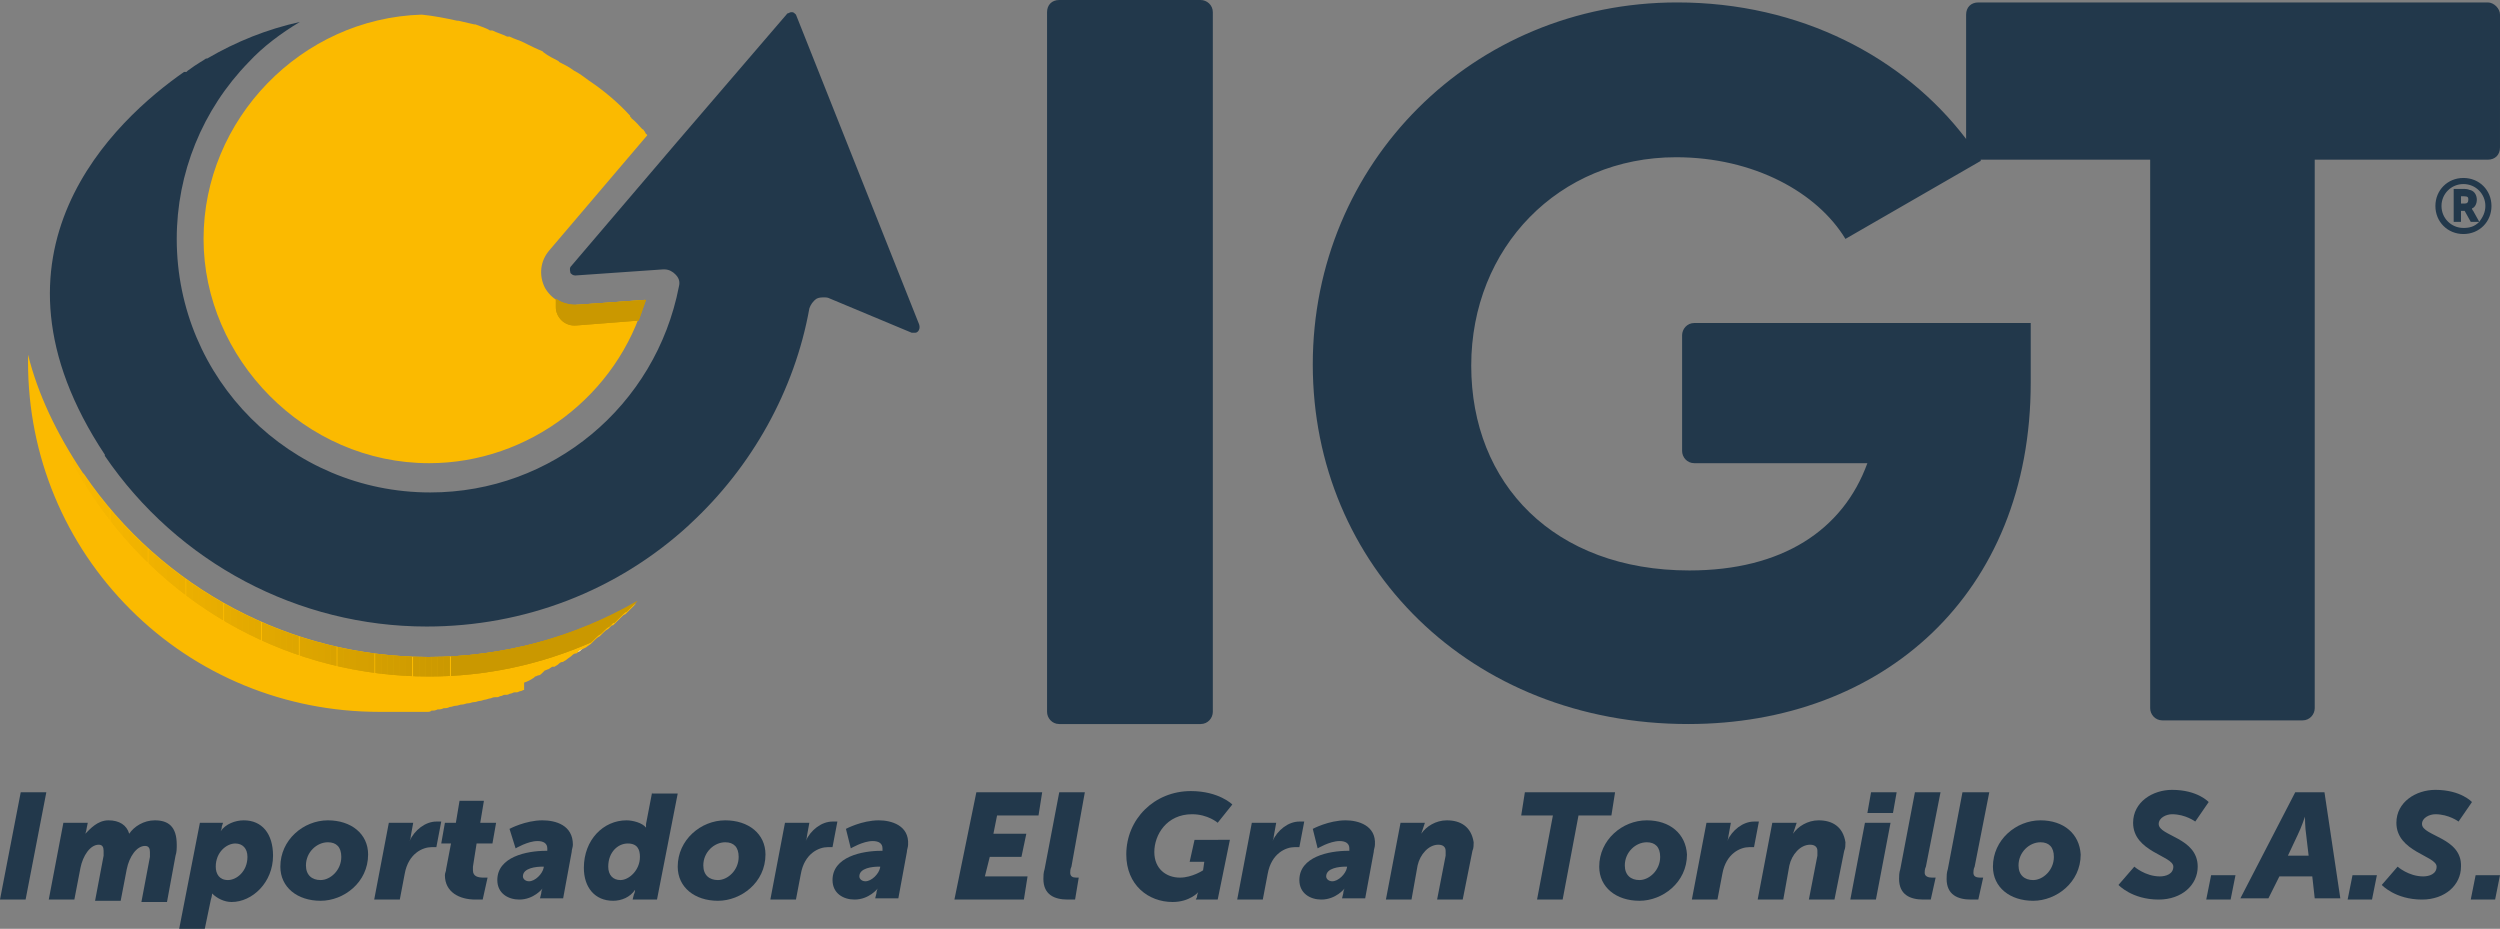 <?xml version="1.0" encoding="utf-8"?>
<!-- Generator: $$$/GeneralStr/196=Adobe Illustrator 27.6.0, SVG Export Plug-In . SVG Version: 6.00 Build 0)  -->
<svg version="1.1" id="Capa_2_00000167359597961775231790000018029555933318576015_"
	 xmlns="http://www.w3.org/2000/svg" xmlns:xlink="http://www.w3.org/1999/xlink" x="0px" y="0px" viewBox="0 0 205.1 76.2"
	 style="enable-background:new 0 0 205.1 76.2;" xml:space="preserve">
<rect x="0" y="0" width="205.1" height="76.2" fill="#808080" stroke="none"/>
<style type="text/css">
	.st0{fill:#22384B;}
	.st1{fill:#FBBA00;}
	.st2{clip-path:url(#SVGID_00000121268895551772668660000001091081884825385613_);}
	.st3{fill:#FAB900;}
	.st4{fill:#F9B800;}
	.st5{fill:#F8B800;}
	.st6{fill:#F7B700;}
	.st7{fill:#F6B600;}
	.st8{fill:#F5B600;}
	.st9{fill:#F4B500;}
	.st10{fill:#F3B400;}
	.st11{fill:#F2B300;}
	.st12{fill:#F1B300;}
	.st13{fill:#F0B200;}
	.st14{fill:#EFB100;}
	.st15{fill:#EEB100;}
	.st16{fill:#EDB000;}
	.st17{fill:#ECAF00;}
	.st18{fill:#EBAF00;}
	.st19{fill:#EAAE00;}
	.st20{fill:#E9AD00;}
	.st21{fill:#E8AD00;}
	.st22{fill:#E7AC00;}
	.st23{fill:#E6AC00;}
	.st24{fill:#E6AB00;}
	.st25{fill:#E5AA00;}
	.st26{fill:#E4AA00;}
	.st27{fill:#E3A900;}
	.st28{fill:#E2A900;}
	.st29{fill:#E2A800;}
	.st30{fill:#E1A800;}
	.st31{fill:#E0A700;}
	.st32{fill:#DFA700;}
	.st33{fill:#DFA600;}
	.st34{fill:#DEA600;}
	.st35{fill:#DDA500;}
	.st36{fill:#DCA500;}
	.st37{fill:#DCA400;}
	.st38{fill:#DBA400;}
	.st39{fill:#DAA300;}
	.st40{fill:#D9A200;}
	.st41{fill:#D8A200;}
	.st42{fill:#D8A100;}
	.st43{fill:#D7A100;}
	.st44{fill:#D6A000;}
	.st45{fill:#D59F00;}
	.st46{fill:#D49F00;}
	.st47{fill:#D39E00;}
	.st48{fill:#D29E00;}
	.st49{fill:#D29D00;}
	.st50{fill:#D19D00;}
	.st51{fill:#D09C00;}
	.st52{fill:#CF9B00;}
	.st53{fill:#CE9B00;}
	.st54{fill:#CD9A00;}
	.st55{fill:#CC9900;}
	.st56{fill:#CB9900;}
	.st57{fill:#CA9800;}
	.st58{fill:#FFFFFF;}
	.st59{clip-path:url(#SVGID_00000000940271646435239300000005258398404834845831_);}
</style>
<g>
	<path class="st0" d="M204.1,0.2h-41.8c-0.6,0-1,0.4-1,1v10.2c-5.1-6.7-13.6-11.2-23.7-11.2c-16.8,0-29.9,13.2-29.9,29.7
		s12.9,29.5,30.8,29.5c15.9,0,28.1-10.6,28.1-28v-4.9H139c-0.6,0-1,0.5-1,1V37c0,0.5,0.4,1,1,1h14.2c-2,5.5-7,8.8-14.6,8.8
		c-11.1,0-17.9-7.1-17.9-16.8s7.2-17.1,16.8-17.1c6.4,0,11.6,2.9,13.9,6.7l11.1-6.4c0,0,0,0,0-0.1h13.9v45c0,0.5,0.4,1,1,1h11.5
		c0.6,0,1-0.5,1-1v-45h14.2c0.6,0,1-0.4,1-1V1.2C205.1,0.7,204.6,0.2,204.1,0.2 M202.1,14.6c-1.3,0-2.3,1-2.3,2.3s1,2.3,2.3,2.3
		s2.3-1,2.3-2.3S203.4,14.6,202.1,14.6 M203.4,18.2l-0.5-0.9c-0.1-0.1-0.1-0.2-0.1-0.2l0,0c0.3-0.1,0.4-0.5,0.4-0.7
		c0-0.4-0.2-0.7-0.5-0.8c-0.1,0-0.2-0.1-0.5-0.1h-0.9v2.7h0.6v-0.9h0.3l0.5,0.9L203.4,18.2c-0.4,0.4-0.8,0.5-1.3,0.5
		c-1,0-1.8-0.8-1.8-1.8s0.8-1.8,1.8-1.8s1.8,0.8,1.8,1.8C203.9,17.4,203.7,17.8,203.4,18.2 M202.5,16.4c0,0.2-0.1,0.3-0.3,0.3h-0.3
		v-0.6h0.2C202.5,16.1,202.5,16.2,202.5,16.4 M98.5,0H86.9c-0.6,0-1,0.4-1,1v57.4c0,0.5,0.4,1,1,1h11.6c0.6,0,1-0.5,1-1V1
		C99.5,0.4,99,0,98.5,0"/>
</g>
<g>
	<polygon class="st0" points="1.7,65 0,73.8 2.1,73.8 3.8,65 	"/>
	<path class="st0" d="M12.7,67.3c-0.9,0-1.7,0.5-2.1,1.1h0c-0.2-0.7-0.8-1.1-1.7-1.1C8,67.3,7.4,68,7,68.4h0c0,0,0.1-0.3,0.1-0.4
		l0.1-0.5h-2L4,73.8h2.1l0.5-2.6c0.2-1,0.8-1.9,1.5-1.9c0.3,0,0.4,0.2,0.4,0.5c0,0.1,0,0.2,0,0.4l-0.7,3.7h2.1l0.5-2.6
		c0.2-1,0.8-1.9,1.5-1.9c0.3,0,0.4,0.2,0.4,0.5c0,0.1,0,0.2,0,0.4l-0.7,3.7h2.1l0.7-3.8c0.1-0.3,0.1-0.6,0.1-0.9
		C14.5,67.8,13.8,67.3,12.7,67.3"/>
	<path class="st0" d="M20,67.3c-0.7,0-1.5,0.3-1.9,0.9h0c0,0,0.1-0.2,0.1-0.4l0.1-0.3h-1.9l-1.7,8.7h2.1l0.5-2.4
		c0.1-0.3,0.1-0.5,0.1-0.5h0c0.4,0.4,1,0.7,1.6,0.7c1.7,0,3.4-1.6,3.4-3.8C22.4,68.4,21.5,67.3,20,67.3 M18.7,72.2
		c-0.7,0-1-0.5-1-1.1c0-1.2,0.9-1.9,1.6-1.9c0.6,0,1,0.4,1,1.1C20.3,71.5,19.4,72.2,18.7,72.2"/>
	<path class="st0" d="M26.9,67.3c-2,0-3.9,1.6-3.9,3.8c0,1.7,1.4,2.8,3.3,2.8s3.9-1.5,3.9-3.8C30.2,68.4,28.8,67.3,26.9,67.3
		 M26.3,72.2c-0.7,0-1.2-0.4-1.2-1.2c0-1.1,0.9-1.9,1.8-1.9c0.7,0,1.1,0.4,1.1,1.2C28,71.4,27.1,72.2,26.3,72.2"/>
	<path class="st0" d="M35.8,67.4c-0.9,0-1.8,0.7-2.2,1.6h0c0,0,0.1-0.2,0.1-0.4l0.2-1.1h-2l-1.2,6.3h2.1l0.4-2.1
		c0.3-1.7,1.5-2.2,2.2-2.2c0.3,0,0.4,0,0.4,0l0.4-2.1C36.1,67.4,36,67.4,35.8,67.4"/>
	<path class="st0" d="M39.1,69.2h1.3l0.3-1.7h-1.3l0.3-1.8h-2l-0.3,1.8h-0.9l-0.3,1.7H37l-0.4,2.1c0,0.2-0.1,0.3-0.1,0.5
		c0,1.4,1.2,2,2.5,2c0.2,0,0.6,0,0.6,0L40,72c0,0-0.2,0-0.3,0c-0.5,0-0.9-0.1-0.9-0.6c0-0.1,0-0.2,0-0.3L39.1,69.2L39.1,69.2z"/>
	<path class="st0" d="M44.5,67.3c-1.4,0-2.7,0.7-2.7,0.7l0.5,1.6c0,0,1-0.6,1.8-0.6c0.5,0,0.8,0.2,0.8,0.6c0,0,0,0.2,0,0.2h-0.1
		c-1.6,0-4,0.5-4,2.4c0,1.1,0.9,1.6,1.8,1.6c1.2,0,1.9-0.9,1.9-0.9h0c0,0-0.1,0.2-0.1,0.4l-0.1,0.4h1.9l0.7-3.8
		c0-0.2,0.1-0.4,0.1-0.6C47,67.7,45.6,67.3,44.5,67.3 M44.6,71.2c-0.1,0.5-0.7,1.1-1.2,1.1c-0.3,0-0.5-0.2-0.5-0.4
		c0-0.7,1.1-0.8,1.6-0.8h0.2C44.6,71,44.6,71.2,44.6,71.2z"/>
	<path class="st0" d="M53.5,65L53,67.6c0,0.1,0,0.3,0,0.3h0c-0.3-0.4-1.1-0.6-1.6-0.6c-1.9,0-3.5,1.6-3.5,3.9c0,1.6,0.9,2.7,2.4,2.7
		c0.7,0,1.4-0.3,1.8-0.9h0c0,0,0,0.2-0.1,0.4l-0.1,0.4h2l1.7-8.7H53.5L53.5,65z M50.9,72.2c-0.6,0-1-0.4-1-1.1
		c0-1.2,0.8-1.9,1.6-1.9s1,0.5,1,1.1C52.5,71.4,51.6,72.2,50.9,72.2"/>
	<path class="st0" d="M59.5,67.3c-2,0-3.9,1.6-3.9,3.8c0,1.7,1.4,2.8,3.3,2.8s3.9-1.5,3.9-3.8C62.8,68.4,61.4,67.3,59.5,67.3
		 M58.9,72.2c-0.7,0-1.2-0.4-1.2-1.2c0-1.1,0.9-1.9,1.8-1.9c0.7,0,1.1,0.4,1.1,1.2C60.6,71.4,59.7,72.2,58.9,72.2"/>
	<path class="st0" d="M68.3,67.4c-0.9,0-1.8,0.7-2.2,1.6l0,0c0,0,0.1-0.2,0.1-0.4l0.2-1.1h-2l-1.2,6.3h2.1l0.4-2.1
		c0.3-1.7,1.5-2.2,2.2-2.2c0.2,0,0.4,0,0.4,0l0.4-2.1C68.7,67.4,68.5,67.4,68.3,67.4"/>
	<path class="st0" d="M72.1,67.3c-1.4,0-2.7,0.7-2.7,0.7l0.4,1.6c0,0,1-0.6,1.8-0.6c0.5,0,0.8,0.2,0.8,0.6c0,0,0,0.2,0,0.2h-0.1
		c-1.6,0-4,0.5-4,2.4c0,1.1,0.9,1.6,1.8,1.6c1.2,0,1.9-0.9,1.9-0.9h0c0,0-0.1,0.2-0.1,0.4l-0.1,0.4h1.9l0.7-3.8
		c0-0.2,0.1-0.4,0.1-0.6C74.6,67.7,73.1,67.3,72.1,67.3 M72.2,71.2c-0.1,0.5-0.7,1.1-1.2,1.1c-0.3,0-0.5-0.2-0.5-0.4
		c0-0.7,1.1-0.8,1.6-0.8h0.2C72.2,71,72.2,71.2,72.2,71.2z"/>
	<polygon class="st0" points="85.2,66.9 85.5,65 80.1,65 78.3,73.8 84,73.8 84.3,71.9 80.8,71.9 81.2,70.3 83.8,70.3 84.2,68.4 
		81.5,68.4 81.8,66.9 	"/>
	<path class="st0" d="M87.8,71.6c0-0.1,0-0.3,0.1-0.5L89,65h-2.1l-1.2,6.3c-0.1,0.3-0.1,0.6-0.1,0.8c0,1.3,0.9,1.7,2,1.7
		c0.3,0,0.6,0,0.6,0l0.3-1.8c0,0-0.1,0-0.2,0C88,72,87.8,71.9,87.8,71.6"/>
	<path class="st0" d="M97.6,70.7h1.2l-0.1,0.7c0,0-0.9,0.6-1.9,0.6c-1.1,0-2.1-0.7-2.1-2.1s1-3.1,3.1-3.1c1.3,0,2.1,0.7,2.1,0.7
		l1.2-1.5c0,0-1.1-1.1-3.4-1.1c-3,0-5.3,2.3-5.3,5.2c0,2.5,1.8,3.9,3.8,3.9c1.4,0,2.1-0.8,2.1-0.8h0c0,0-0.1,0.2-0.1,0.4l-0.1,0.2
		h1.8l1-4.9H98L97.6,70.7L97.6,70.7z"/>
	<path class="st0" d="M106.6,67.4c-0.9,0-1.8,0.7-2.2,1.6l0,0c0,0,0.1-0.2,0.1-0.4l0.2-1.1h-2l-1.2,6.3h2.1l0.4-2.1
		c0.3-1.7,1.5-2.2,2.2-2.2c0.2,0,0.4,0,0.4,0l0.4-2.1C107,67.4,106.8,67.4,106.6,67.4"/>
	<path class="st0" d="M110.4,67.3c-1.4,0-2.7,0.7-2.7,0.7l0.4,1.6c0,0,1-0.6,1.8-0.6c0.5,0,0.8,0.2,0.8,0.6c0,0,0,0.2,0,0.2h-0.1
		c-1.6,0-4,0.5-4,2.4c0,1.1,0.9,1.6,1.8,1.6c1.2,0,1.9-0.9,1.9-0.9h0c0,0-0.1,0.2-0.1,0.4l-0.1,0.4h1.9l0.7-3.8
		c0-0.2,0.1-0.4,0.1-0.6C112.9,67.7,111.4,67.3,110.4,67.3 M110.5,71.2c-0.1,0.5-0.7,1.1-1.2,1.1c-0.3,0-0.5-0.2-0.5-0.4
		c0-0.7,1.1-0.8,1.6-0.8h0.2C110.5,71,110.5,71.2,110.5,71.2z"/>
	<path class="st0" d="M118.7,67.3c-0.9,0-1.7,0.5-2.1,1.1h0c0,0,0.1-0.3,0.2-0.6l0.1-0.3h-2l-1.2,6.3h2.1l0.5-2.8
		c0.2-0.9,0.9-1.7,1.7-1.7c0.4,0,0.6,0.2,0.6,0.5c0,0.1,0,0.2,0,0.4l-0.7,3.6h2.1l0.8-4c0.1-0.2,0.1-0.5,0.1-0.7
		C120.7,67.8,119.8,67.3,118.7,67.3"/>
	<polygon class="st0" points="125.1,65 124.8,66.9 127.4,66.9 126.1,73.8 128.2,73.8 129.5,66.9 132.2,66.9 132.5,65 	"/>
	<path class="st0" d="M135.1,67.3c-2,0-3.9,1.6-3.9,3.8c0,1.7,1.4,2.8,3.3,2.8s3.9-1.5,3.9-3.8C138.3,68.4,137,67.3,135.1,67.3
		 M134.5,72.2c-0.7,0-1.2-0.4-1.2-1.2c0-1.1,0.9-1.9,1.8-1.9c0.7,0,1.1,0.4,1.1,1.2C136.2,71.4,135.3,72.2,134.5,72.2"/>
	<path class="st0" d="M143.9,67.4c-0.9,0-1.8,0.7-2.2,1.6h0c0,0,0.1-0.2,0.1-0.4l0.2-1.1h-2l-1.2,6.3h2.1l0.4-2.1
		c0.3-1.7,1.5-2.2,2.2-2.2c0.3,0,0.4,0,0.4,0l0.4-2.1C144.3,67.4,144.1,67.4,143.9,67.4"/>
	<path class="st0" d="M149.2,67.3c-0.9,0-1.7,0.5-2.1,1.1h0c0,0,0.1-0.3,0.2-0.6l0.1-0.3h-2l-1.2,6.3h2.1l0.5-2.8
		c0.2-0.9,0.9-1.7,1.7-1.7c0.4,0,0.6,0.2,0.6,0.5c0,0.1,0,0.2,0,0.4l-0.7,3.6h2.1l0.8-4c0.1-0.2,0.1-0.5,0.1-0.7
		C151.2,67.8,150.3,67.3,149.2,67.3"/>
	<path class="st0" d="M153.5,65l-0.3,1.7h2.1l0.3-1.7H153.5z M153,67.5l-1.2,6.3h2.1l1.2-6.3H153z"/>
	<path class="st0" d="M157.9,71.6c0-0.1,0-0.3,0.1-0.5l1.2-6.1h-2.1l-1.2,6.3c-0.1,0.3-0.1,0.6-0.1,0.8c0,1.3,0.9,1.7,2,1.7
		c0.3,0,0.6,0,0.6,0l0.4-1.8c0,0-0.1,0-0.3,0C158.2,72,157.9,71.9,157.9,71.6"/>
	<path class="st0" d="M161.9,71.6c0-0.1,0-0.3,0.1-0.5l1.2-6.1H161l-1.2,6.3c-0.1,0.3-0.1,0.6-0.1,0.8c0,1.3,0.9,1.7,2,1.7
		c0.3,0,0.6,0,0.6,0l0.4-1.8c0,0-0.1,0-0.2,0C162.1,72,161.9,71.9,161.9,71.6"/>
	<path class="st0" d="M167.4,67.3c-2,0-3.9,1.6-3.9,3.8c0,1.7,1.4,2.8,3.3,2.8s3.9-1.5,3.9-3.8C170.6,68.4,169.3,67.3,167.4,67.3
		 M166.8,72.2c-0.7,0-1.2-0.4-1.2-1.2c0-1.1,0.9-1.9,1.8-1.9c0.7,0,1.1,0.4,1.1,1.2C168.5,71.4,167.6,72.2,166.8,72.2"/>
	<path class="st0" d="M177.1,67.6c0-0.5,0.6-0.8,1.1-0.8c1.1,0,1.9,0.6,1.9,0.6l1.1-1.6c0,0-0.9-1-3-1c-1.6,0-3.2,1-3.2,2.7
		c0,2.4,3.3,2.7,3.3,3.6c0,0.6-0.6,0.8-1.1,0.8c-1.2,0-2.1-0.8-2.1-0.8l-1.3,1.5c0,0,1.1,1.2,3.3,1.2c1.9,0,3.2-1.2,3.2-2.7
		C180.3,68.7,177.1,68.6,177.1,67.6"/>
	<polygon class="st0" points="181.4,71.8 181,73.8 183,73.8 183.4,71.8 	"/>
	<path class="st0" d="M198.7,67.6c0-0.5,0.6-0.8,1.1-0.8c1.1,0,1.9,0.6,1.9,0.6l1.1-1.6c0,0-0.9-1-3-1c-1.6,0-3.2,1-3.2,2.7
		c0,2.4,3.3,2.7,3.3,3.6c0,0.6-0.6,0.8-1.1,0.8c-1.2,0-2.1-0.8-2.1-0.8l-1.3,1.5c0,0,1.1,1.2,3.3,1.2c1.9,0,3.2-1.2,3.2-2.7
		C202,68.7,198.7,68.6,198.7,67.6"/>
	<polygon class="st0" points="203.1,71.8 202.7,73.8 204.7,73.8 205.1,71.8 	"/>
	<path class="st0" d="M190.7,65h-2.4l-4.5,8.7h2.3l0.9-1.8h2.7l0.2,1.8h2.1L190.7,65L190.7,65z M187.7,70.2l0.8-1.7
		c0.3-0.6,0.6-1.5,0.6-1.5h0c0,0,0,0.9,0.1,1.5l0.2,1.7H187.7z"/>
	<polygon class="st0" points="193,71.8 192.6,73.8 194.6,73.8 195,71.8 	"/>
</g>
<g>
	<g>
		<path class="st1" d="M47.2,25.1c-1,0-2-0.6-2.5-1.5c-0.5-1-0.4-2.2,0.4-3.1l8-9.4c0,0,0-0.1-0.1-0.1l-0.1-0.2
			c-0.1-0.1-0.1-0.2-0.2-0.2c-0.3-0.3-0.5-0.6-0.9-0.9c0,0,0-0.1-0.1-0.1c0,0,0,0,0-0.1c-1-1.1-2.2-2.1-3.4-2.9l0,0
			c-0.4-0.3-0.8-0.6-1.2-0.8l0,0l0,0c-0.4-0.3-0.8-0.5-1.2-0.7l-0.1-0.1c-0.4-0.2-0.8-0.4-1.2-0.7l-0.1-0.1h0
			C44,4,43.6,3.8,43.2,3.6l-0.2-0.1c-0.4-0.2-0.8-0.3-1.2-0.5l-0.1,0l-0.1,0c-0.4-0.2-0.8-0.3-1.2-0.5l-0.1,0l-0.1,0
			C39.9,2.3,39.5,2.2,39,2L39,2l-0.1,0c-0.4-0.1-0.9-0.2-1.3-0.3l-0.1,0h0c-0.9-0.2-1.9-0.4-2.9-0.5c-9.9,0.3-17.9,8.6-17.9,18.4
			S25,38,35.2,38c8.2,0,15.5-5.6,17.7-13.4L47.4,25C47.3,25,47.2,25,47.2,25.1 M35.2,53.9c-11.3,0-21.9-5.6-28.3-15c0,0,0,0-0.1-0.1
			c-2.2-3.3-3.7-6.5-4.5-9.7c0,0.1,0,0.3,0,0.4v0.1c0,0,0,0.1,0,0.1c0,7.7,3,14.9,8.4,20.3c5.4,5.4,12.7,8.4,20.4,8.4
			c0.1,0,0.1,0,0.2,0h0.2c0.2,0,0.4,0,0.6,0c0.1,0,0.2,0,0.3,0h0.2l0.1,0c0.1,0,0.3,0,0.4,0l0.3,0h0.1l0.1,0c0.1,0,0.3,0,0.4,0
			c0.1,0,0.2,0,0.4,0h0.1l0,0c0.2,0,0.3,0,0.5,0c0.2,0,0.3,0,0.4-0.1h0c0.2,0,0.3,0,0.5-0.1c0.2,0,0.3,0,0.5-0.1
			c0.2,0,0.3,0,0.5-0.1c0.2,0,0.3-0.1,0.5-0.1c0.2,0,0.3-0.1,0.5-0.1c0.2,0,0.3-0.1,0.5-0.1c0.2,0,0.3-0.1,0.5-0.1
			c0.2,0,0.3-0.1,0.5-0.1c0.1,0,0.3-0.1,0.4-0.1h0c0.1,0,0.3-0.1,0.4-0.1c0.1,0,0.2-0.1,0.4-0.1l0.1,0l0.1,0c0.1,0,0.2-0.1,0.3-0.1
			c0.1,0,0.2-0.1,0.3-0.1l0.1,0l0.1,0c0.1,0,0.2-0.1,0.3-0.1c0.1,0,0.2-0.1,0.3-0.1l0.1,0l0.1,0c0.1,0,0.2-0.1,0.3-0.1
			c0.1,0,0.2-0.1,0.3-0.1L43,56c0.3-0.1,0.5-0.2,0.8-0.4l0.1-0.1c0.1,0,0.2-0.1,0.3-0.1c0.1,0,0.2-0.1,0.3-0.2l0.1-0.1l0.1-0.1
			c0.1,0,0.2-0.1,0.3-0.1l0.3-0.2l0.1,0l0.1,0c0.1-0.1,0.2-0.1,0.3-0.2c0.1-0.1,0.2-0.2,0.4-0.2l0,0l0,0c0.1-0.1,0.2-0.1,0.3-0.2
			c0.1-0.1,0.3-0.2,0.4-0.3c0.1-0.1,0.2-0.2,0.4-0.2c0.1-0.1,0.3-0.2,0.4-0.3l0.4-0.2c0.1-0.1,0.3-0.2,0.4-0.3
			c0.1-0.1,0.2-0.2,0.3-0.3c0.1-0.1,0.2-0.2,0.4-0.3c0.1-0.1,0.2-0.2,0.3-0.3c0.1-0.1,0.2-0.2,0.4-0.3c0.1-0.1,0.2-0.2,0.3-0.3l0,0
			l0.1,0c0.1-0.1,0.2-0.2,0.3-0.3c0.1-0.1,0.2-0.2,0.2-0.2l0.1-0.1l0.1-0.1c0.1-0.1,0.2-0.2,0.3-0.2l0.2-0.2l0.1-0.1l0.1-0.1
			c0.1-0.1,0.2-0.2,0.2-0.2s0.2-0.2,0.2-0.2l0.1-0.1l0,0C47.1,52.3,41.2,53.9,35.2,53.9"/>
		<path class="st0" d="M75.3,27.2c-0.1,0.1-0.2,0.1-0.3,0.1c-0.1,0-0.1,0-0.2,0l-6.7-2.8c-0.2-0.1-0.3-0.1-0.5-0.1
			c-0.2,0-0.4,0-0.6,0.1c-0.3,0.2-0.5,0.5-0.6,0.8c-1.2,6.7-4.7,13-9.8,17.7h0v0l0,0l-0.1,0.1c-5.9,5.4-13.5,8.3-21.5,8.3
			c-10.5,0-20.4-5.2-26.4-14c0,0,0,0,0-0.1C-2.4,20.7,9.5,9.8,15.1,5.9l0.1,0l0,0l0.1,0l0.1-0.1l0,0c0.8-0.6,1.4-0.9,1.5-1
			c0,0,0,0,0.1,0c2.4-1.4,4.9-2.4,7.6-3c-1.5,0.9-3,2-4.2,3.3c-3.8,3.9-5.9,9.1-5.9,14.5c0,11.5,9.3,20.8,20.8,20.8
			c10,0,18.5-7.1,20.4-16.9c0.1-0.4,0-0.7-0.3-1c-0.2-0.2-0.5-0.4-0.9-0.4c0,0-0.1,0-0.1,0l-7.2,0.5c0,0,0,0,0,0
			c-0.2,0-0.3-0.1-0.4-0.2c0-0.1-0.1-0.3,0-0.5l8.7-10.2l9.1-10.6C64.7,1.1,64.8,1,64.9,1c0,0,0,0,0.1,0c0.1,0,0.2,0.1,0.3,0.2
			l10.1,25.4C75.5,26.9,75.4,27.1,75.3,27.2"/>
	</g>
	<g>
		<defs>
			<path id="SVGID_1_" d="M7.8,41L7.8,41c6,8.8,16,14.5,27.4,14.5c4.7,0,9.2-1,13.3-2.8c0,0,0,0,0.1-0.1c0.1-0.1,0.2-0.2,0.3-0.3
				c0.1-0.1,0.2-0.2,0.4-0.3c0.1-0.1,0.2-0.2,0.3-0.3c0.1-0.1,0.2-0.2,0.4-0.3c0.1-0.1,0.2-0.2,0.3-0.3l0,0l0.1,0
				c0.1-0.1,0.2-0.2,0.3-0.3c0.1-0.1,0.2-0.2,0.2-0.2l0.1-0.1l0.1-0.1c0.1-0.1,0.2-0.2,0.3-0.2c0.1-0.1,0.2-0.2,0.2-0.2l0.1-0.1
				l0.1-0.1c0.1-0.1,0.2-0.2,0.2-0.2c0.1-0.1,0.2-0.2,0.2-0.2l0.1-0.1l0,0c-5.2,3-11.1,4.6-17.2,4.6c-11.3,0-21.9-5.6-28.3-15
				c0,0,0,0-0.1-0.1c-0.9-1.4-1.8-2.8-2.4-4.2C5.2,36.6,6.3,38.8,7.8,41 M45.6,25.2L45.6,25.2c0,0.8,0.7,1.6,1.7,1.5l5.1-0.4
				c0.2-0.6,0.4-1.1,0.6-1.7L47.4,25c-0.1,0-0.2,0-0.2,0c-0.6,0-1.2-0.2-1.6-0.5L45.6,25.2L45.6,25.2z"/>
		</defs>
		<clipPath id="SVGID_00000049938968038795530700000001197439239814575004_">
			<use xlink:href="#SVGID_1_"  style="overflow:visible;"/>
		</clipPath>
		<g style="clip-path:url(#SVGID_00000049938968038795530700000001197439239814575004_);">
			<rect x="4.4" y="34.6" class="st1" width="0.5" height="21"/>
			<rect x="4.9" y="34.6" class="st3" width="0.5" height="21"/>
			<rect x="5.4" y="34.6" class="st3" width="0.5" height="21"/>
			<rect x="6" y="34.6" class="st4" width="0.5" height="21"/>
			<rect x="6.5" y="34.6" class="st5" width="0.5" height="21"/>
			<rect x="7" y="34.6" class="st6" width="0.5" height="21"/>
			<rect x="7.5" y="34.6" class="st6" width="0.5" height="21"/>
			<rect x="8" y="34.6" class="st7" width="0.5" height="21"/>
			<rect x="8.5" y="34.6" class="st8" width="0.5" height="21"/>
			<rect x="9.1" y="34.6" class="st9" width="0.5" height="21"/>
			<rect x="9.6" y="34.6" class="st9" width="0.5" height="21"/>
			<rect x="10.1" y="34.6" class="st10" width="0.5" height="21"/>
			<rect x="10.6" y="34.6" class="st11" width="0.5" height="21"/>
			<rect x="11.1" y="34.6" class="st12" width="0.5" height="21"/>
			<rect x="11.6" y="34.6" class="st13" width="0.5" height="21"/>
			<rect x="12.2" y="34.6" class="st13" width="0.5" height="21"/>
			<rect x="12.7" y="34.6" class="st14" width="0.5" height="21"/>
			<rect x="13.2" y="34.6" class="st15" width="0.5" height="21"/>
			<rect x="13.7" y="34.6" class="st16" width="0.5" height="21"/>
			<rect x="14.2" y="34.6" class="st16" width="0.5" height="21"/>
			<rect x="14.7" y="34.6" class="st17" width="0.5" height="21"/>
			<rect x="15.3" y="34.6" class="st18" width="0.5" height="21"/>
			<rect x="15.8" y="34.6" class="st19" width="0.5" height="21"/>
			<rect x="16.3" y="34.6" class="st19" width="0.5" height="21"/>
			<rect x="16.8" y="34.6" class="st20" width="0.5" height="21"/>
			<rect x="17.3" y="34.6" class="st21" width="0.5" height="21"/>
			<rect x="17.8" y="34.6" class="st22" width="0.5" height="21"/>
			<rect x="18.4" y="34.6" class="st23" width="0.5" height="21"/>
			<rect x="18.9" y="34.6" class="st24" width="0.5" height="21"/>
			<rect x="19.4" y="34.6" class="st25" width="0.5" height="21"/>
			<rect x="19.9" y="34.6" class="st26" width="0.5" height="21"/>
			<rect x="20.4" y="34.6" class="st27" width="0.5" height="21"/>
			<rect x="20.9" y="34.6" class="st28" width="0.5" height="21"/>
			<rect x="21.5" y="34.6" class="st29" width="0.5" height="21"/>
			<rect x="22" y="34.6" class="st30" width="0.5" height="21"/>
			<rect x="22.5" y="34.6" class="st31" width="0.5" height="21"/>
			<rect x="23" y="34.6" class="st32" width="0.5" height="21"/>
			<rect x="23.5" y="34.6" class="st33" width="0.5" height="21"/>
			<rect x="24" y="34.6" class="st34" width="0.5" height="21"/>
			<rect x="24.6" y="34.6" class="st35" width="0.5" height="21"/>
			<rect x="25.1" y="34.6" class="st36" width="0.5" height="21"/>
			<rect x="25.6" y="34.6" class="st37" width="0.5" height="21"/>
			<rect x="26.1" y="34.6" class="st38" width="0.5" height="21"/>
			<rect x="26.6" y="34.6" class="st39" width="0.5" height="21"/>
			<rect x="27.1" y="34.6" class="st40" width="0.5" height="21"/>
			<rect x="27.7" y="34.6" class="st41" width="0.5" height="21"/>
			<rect x="28.2" y="34.6" class="st42" width="0.5" height="21"/>
			<rect x="28.7" y="34.6" class="st43" width="0.5" height="21"/>
			<rect x="29.2" y="34.6" class="st44" width="0.5" height="21"/>
			<rect x="29.7" y="34.6" class="st44" width="0.5" height="21"/>
			<rect x="30.2" y="34.6" class="st45" width="0.5" height="21"/>
			<rect x="30.8" y="34.6" class="st46" width="0.5" height="21"/>
			<rect x="31.3" y="34.6" class="st47" width="0.5" height="21"/>
			<rect x="31.8" y="34.6" class="st48" width="0.5" height="21"/>
			<rect x="32.3" y="34.6" class="st49" width="0.5" height="21"/>
			<rect x="32.8" y="34.6" class="st50" width="0.5" height="21"/>
			<rect x="33.3" y="34.6" class="st51" width="0.5" height="21"/>
			<rect x="33.9" y="34.6" class="st52" width="0.5" height="21"/>
			<rect x="34.4" y="34.6" class="st53" width="0.5" height="21"/>
			<rect x="34.9" y="34.6" class="st54" width="0.5" height="21"/>
			<rect x="35.4" y="34.6" class="st54" width="0.5" height="21"/>
			<rect x="35.9" y="34.6" class="st55" width="0.5" height="21"/>
			<rect x="36.4" y="34.6" class="st56" width="0.5" height="21"/>
			<rect x="37" y="34.6" class="st57" width="0.5" height="21"/>
			<rect x="37.5" y="34.6" class="st57" width="14.9" height="21"/>
			<rect x="45.6" y="24.5" class="st57" width="7.4" height="2.3"/>
		</g>
	</g>
	<path class="st58" d="M47.4,53.5c-0.1,0.1-0.2,0.2-0.4,0.2C47.2,53.7,47.3,53.6,47.4,53.5c0.1-0.1,0.3-0.2,0.4-0.3
		C47.7,53.3,47.6,53.4,47.4,53.5"/>
	<g>
		<defs>
			<path id="SVGID_00000117677512432279851620000001788403788838194351_" d="M7.8,41L7.8,41c6,8.8,16,14.5,27.4,14.5
				c4.7,0,9.2-1,13.3-2.8c0,0,0,0,0.1-0.1c0.1-0.1,0.2-0.2,0.3-0.3c0.1-0.1,0.2-0.2,0.4-0.3c0.1-0.1,0.2-0.2,0.3-0.3
				c0.1-0.1,0.2-0.2,0.4-0.3c0.1-0.1,0.2-0.2,0.3-0.3l0,0l0.1,0c0.1-0.1,0.2-0.2,0.3-0.3c0.1-0.1,0.2-0.2,0.2-0.2l0.1-0.1l0.1-0.1
				c0.1-0.1,0.2-0.2,0.3-0.2c0.1-0.1,0.2-0.2,0.2-0.2l0.1-0.1l0.1-0.1c0.1-0.1,0.2-0.2,0.2-0.2c0.1-0.1,0.2-0.2,0.2-0.2l0.1-0.1l0,0
				c-5.2,3-11.1,4.6-17.2,4.6c-11.3,0-21.9-5.6-28.3-15c0,0,0,0-0.1-0.1c-0.9-1.4-1.8-2.8-2.4-4.2C5.2,36.6,6.3,38.8,7.8,41
				 M45.6,25.2L45.6,25.2c0,0.8,0.7,1.6,1.7,1.5l5.1-0.4c0.2-0.6,0.4-1.1,0.6-1.7L47.4,25c-0.1,0-0.2,0-0.2,0
				c-0.6,0-1.2-0.2-1.6-0.5L45.6,25.2L45.6,25.2z"/>
		</defs>
		<clipPath id="SVGID_00000170980764560362209470000012919428053642982329_">
			<use xlink:href="#SVGID_00000117677512432279851620000001788403788838194351_"  style="overflow:visible;"/>
		</clipPath>
		<g style="clip-path:url(#SVGID_00000170980764560362209470000012919428053642982329_);">
			<rect x="4.4" y="34.6" class="st1" width="0.5" height="21"/>
			<rect x="4.9" y="34.6" class="st3" width="0.5" height="21"/>
			<rect x="5.4" y="34.6" class="st3" width="0.5" height="21"/>
			<rect x="6" y="34.6" class="st4" width="0.5" height="21"/>
			<rect x="6.5" y="34.6" class="st5" width="0.5" height="21"/>
			<rect x="7" y="34.6" class="st6" width="0.5" height="21"/>
			<rect x="7.5" y="34.6" class="st6" width="0.5" height="21"/>
			<rect x="8" y="34.6" class="st7" width="0.5" height="21"/>
			<rect x="8.5" y="34.6" class="st8" width="0.5" height="21"/>
			<rect x="9.1" y="34.6" class="st9" width="0.5" height="21"/>
			<rect x="9.6" y="34.6" class="st9" width="0.5" height="21"/>
			<rect x="10.1" y="34.6" class="st10" width="0.5" height="21"/>
			<rect x="10.6" y="34.6" class="st11" width="0.5" height="21"/>
			<rect x="11.1" y="34.6" class="st12" width="0.5" height="21"/>
			<rect x="11.6" y="34.6" class="st13" width="0.5" height="21"/>
			<rect x="12.2" y="34.6" class="st13" width="0.5" height="21"/>
			<rect x="12.7" y="34.6" class="st14" width="0.5" height="21"/>
			<rect x="13.2" y="34.6" class="st15" width="0.5" height="21"/>
			<rect x="13.7" y="34.6" class="st16" width="0.5" height="21"/>
			<rect x="14.2" y="34.6" class="st16" width="0.5" height="21"/>
			<rect x="14.7" y="34.6" class="st17" width="0.5" height="21"/>
			<rect x="15.3" y="34.6" class="st18" width="0.5" height="21"/>
			<rect x="15.8" y="34.6" class="st19" width="0.5" height="21"/>
			<rect x="16.3" y="34.6" class="st19" width="0.5" height="21"/>
			<rect x="16.8" y="34.6" class="st20" width="0.5" height="21"/>
			<rect x="17.3" y="34.6" class="st21" width="0.5" height="21"/>
			<rect x="17.8" y="34.6" class="st22" width="0.5" height="21"/>
			<rect x="18.4" y="34.6" class="st23" width="0.5" height="21"/>
			<rect x="18.9" y="34.6" class="st24" width="0.5" height="21"/>
			<rect x="19.4" y="34.6" class="st25" width="0.5" height="21"/>
			<rect x="19.9" y="34.6" class="st26" width="0.5" height="21"/>
			<rect x="20.4" y="34.6" class="st27" width="0.5" height="21"/>
			<rect x="20.9" y="34.6" class="st28" width="0.5" height="21"/>
			<rect x="21.5" y="34.6" class="st29" width="0.5" height="21"/>
			<rect x="22" y="34.6" class="st30" width="0.5" height="21"/>
			<rect x="22.5" y="34.6" class="st31" width="0.5" height="21"/>
			<rect x="23" y="34.6" class="st32" width="0.5" height="21"/>
			<rect x="23.5" y="34.6" class="st33" width="0.5" height="21"/>
			<rect x="24" y="34.6" class="st34" width="0.5" height="21"/>
			<rect x="24.6" y="34.6" class="st35" width="0.5" height="21"/>
			<rect x="25.1" y="34.6" class="st36" width="0.5" height="21"/>
			<rect x="25.6" y="34.6" class="st37" width="0.5" height="21"/>
			<rect x="26.1" y="34.6" class="st38" width="0.5" height="21"/>
			<rect x="26.6" y="34.6" class="st39" width="0.5" height="21"/>
			<rect x="27.1" y="34.6" class="st40" width="0.5" height="21"/>
			<rect x="27.7" y="34.6" class="st41" width="0.5" height="21"/>
			<rect x="28.2" y="34.6" class="st42" width="0.5" height="21"/>
			<rect x="28.7" y="34.6" class="st43" width="0.5" height="21"/>
			<rect x="29.2" y="34.6" class="st44" width="0.5" height="21"/>
			<rect x="29.7" y="34.6" class="st44" width="0.5" height="21"/>
			<rect x="30.2" y="34.6" class="st45" width="0.5" height="21"/>
			<rect x="30.8" y="34.6" class="st46" width="0.5" height="21"/>
			<rect x="31.3" y="34.6" class="st47" width="0.5" height="21"/>
			<rect x="31.8" y="34.6" class="st48" width="0.5" height="21"/>
			<rect x="32.3" y="34.6" class="st49" width="0.5" height="21"/>
			<rect x="32.8" y="34.6" class="st50" width="0.5" height="21"/>
			<rect x="33.3" y="34.6" class="st51" width="0.5" height="21"/>
			<rect x="33.9" y="34.6" class="st52" width="0.5" height="21"/>
			<rect x="34.4" y="34.6" class="st53" width="0.5" height="21"/>
			<rect x="34.9" y="34.6" class="st54" width="0.5" height="21"/>
			<rect x="35.4" y="34.6" class="st54" width="0.5" height="21"/>
			<rect x="35.9" y="34.6" class="st55" width="0.5" height="21"/>
			<rect x="36.4" y="34.6" class="st56" width="0.5" height="21"/>
			<rect x="37" y="34.6" class="st57" width="0.5" height="21"/>
			<rect x="37.5" y="34.6" class="st57" width="14.9" height="21"/>
			<rect x="45.6" y="24.5" class="st57" width="7.4" height="2.3"/>
		</g>
	</g>
	<g>
		<g>
			<path class="st58" d="M47.4,53.5c-0.1,0.1-0.2,0.2-0.4,0.2C47.2,53.7,47.3,53.6,47.4,53.5c0.1-0.1,0.3-0.2,0.4-0.3
				C47.7,53.3,47.6,53.4,47.4,53.5"/>
		</g>
	</g>
</g>
</svg>
